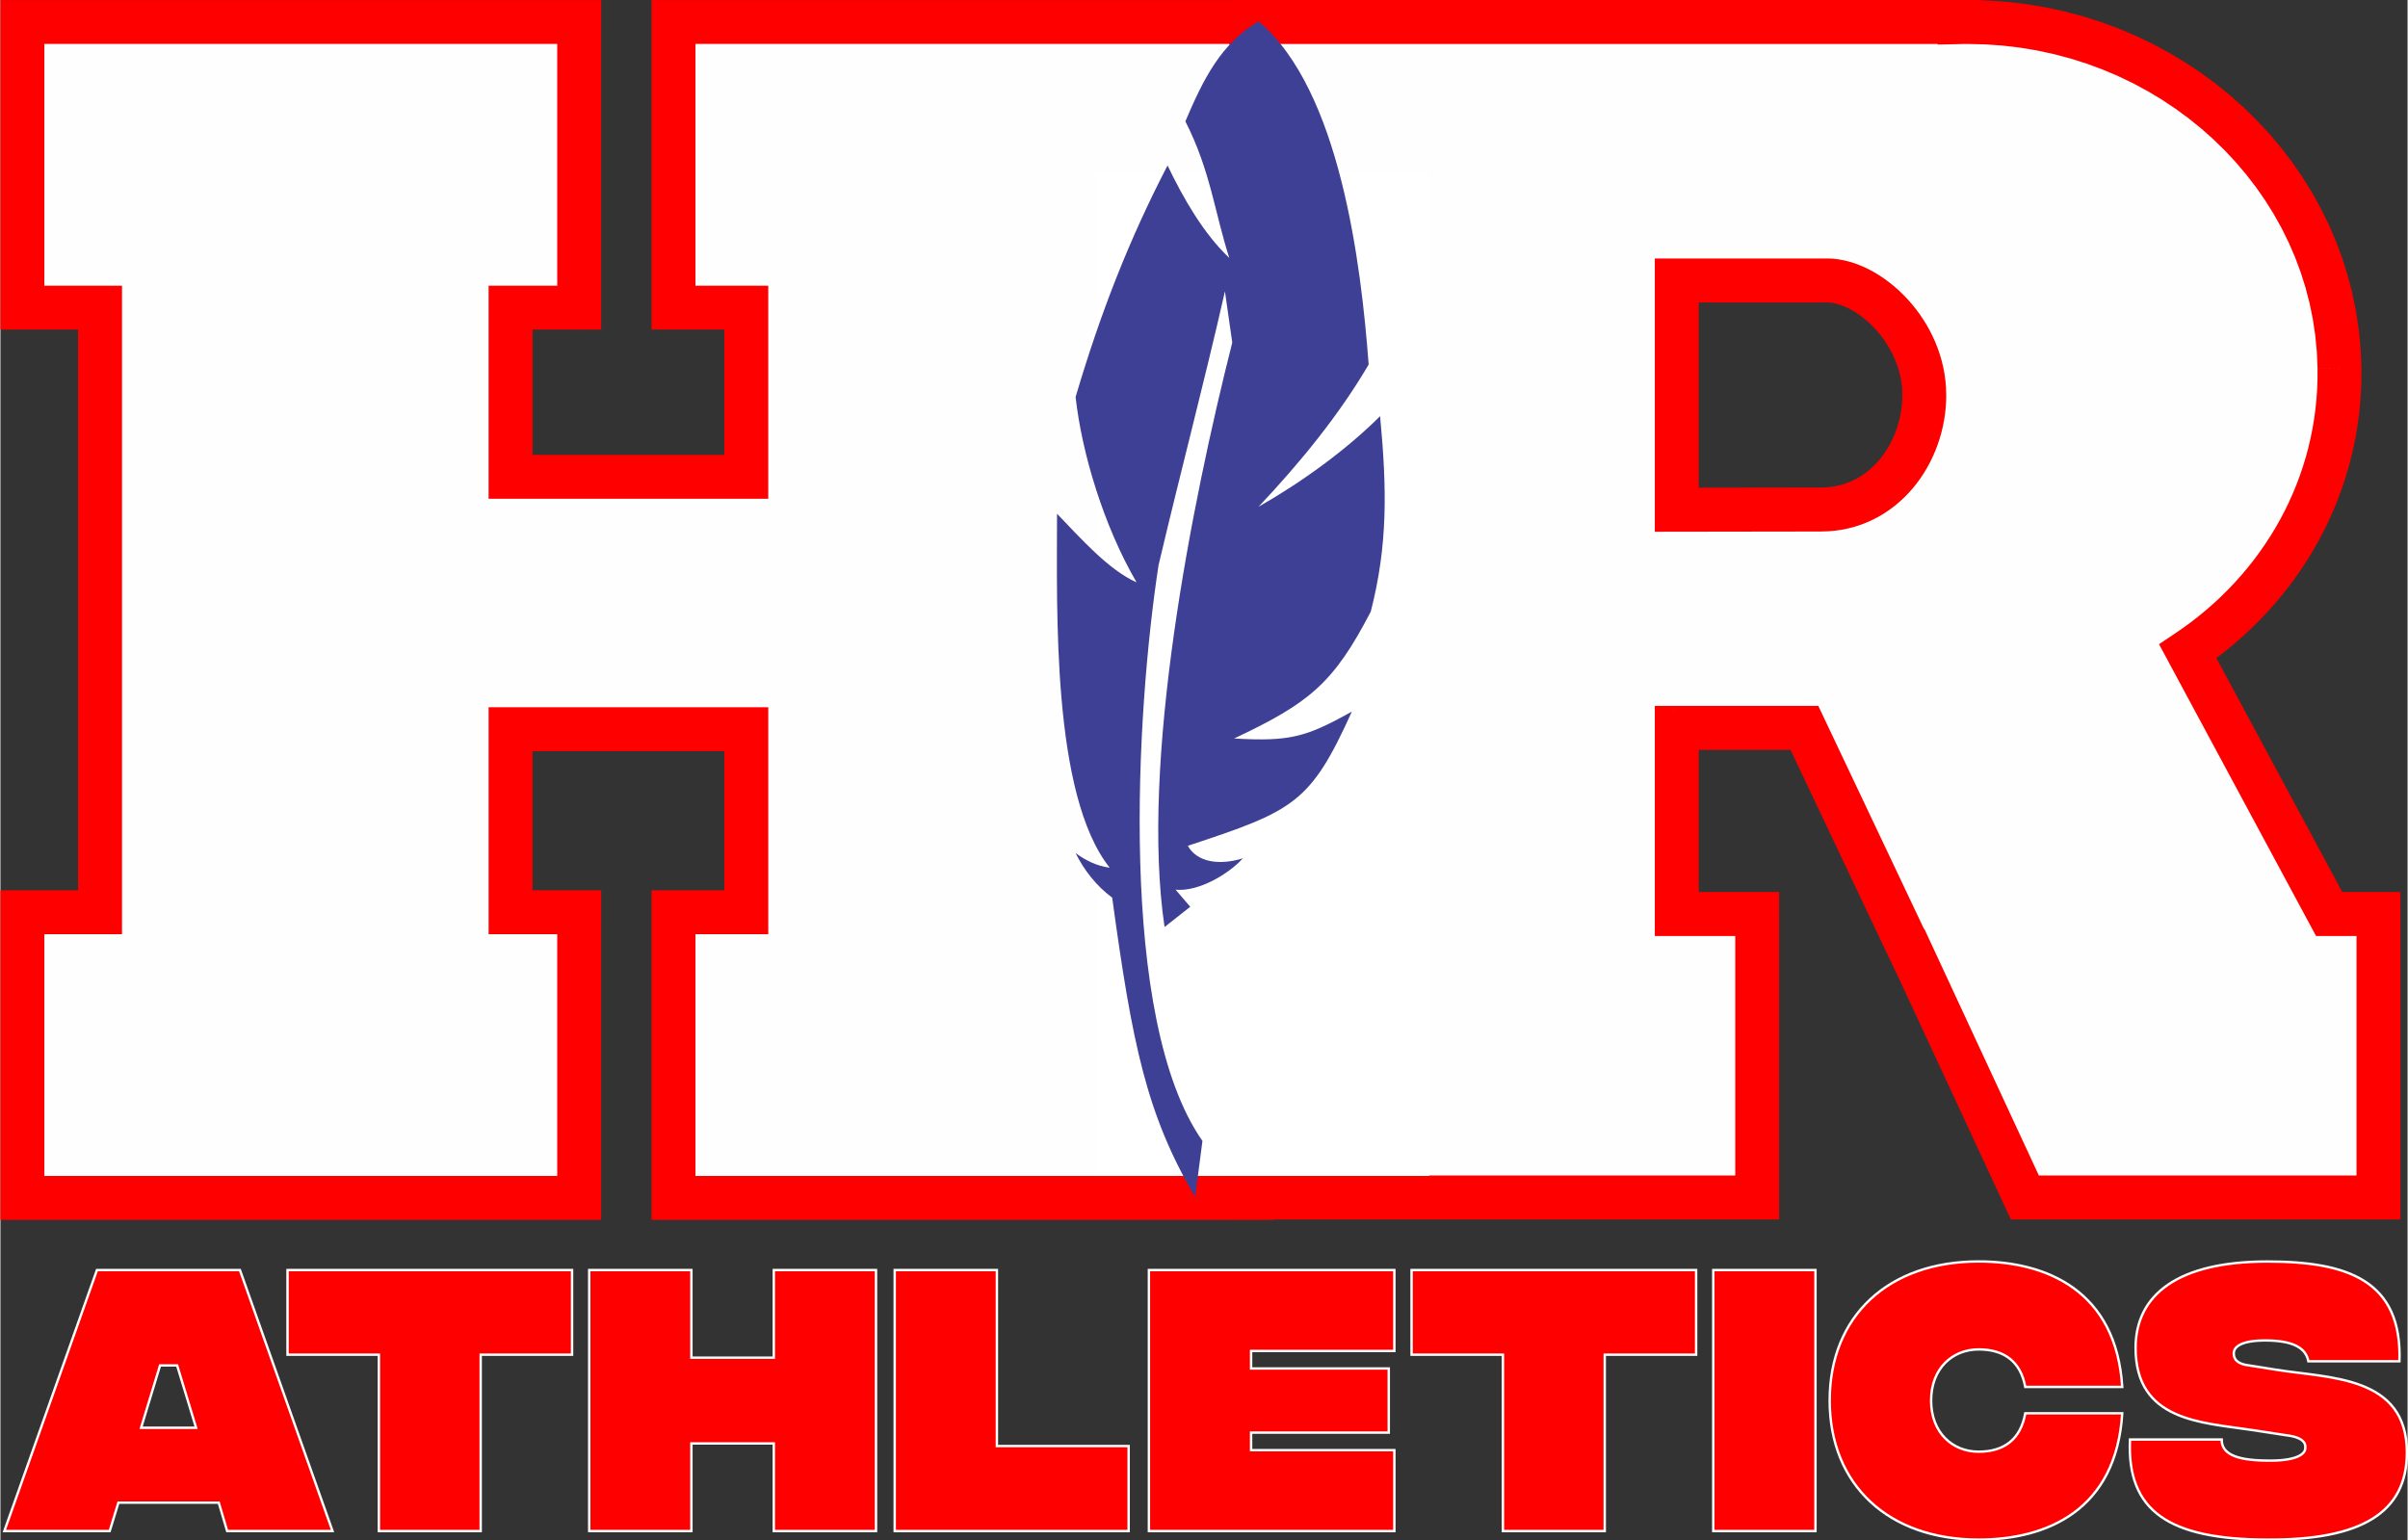 <?xml version="1.0" encoding="UTF-8"?>
<!DOCTYPE svg PUBLIC "-//W3C//DTD SVG 1.1//EN" "http://www.w3.org/Graphics/SVG/1.1/DTD/svg11.dtd">
<!-- Creator: CorelDRAW 2017 -->
<svg xmlns="http://www.w3.org/2000/svg" xml:space="preserve" width="3.006in" height="1.923in" version="1.1" style="shape-rendering:geometricPrecision; text-rendering:geometricPrecision; image-rendering:optimizeQuality; fill-rule:evenodd; clip-rule:evenodd"
viewBox="0 0 3025.68 1936.31"
 xmlns:xlink="http://www.w3.org/1999/xlink">
 <rect x="0" y="0" width="3025.68" height="1936.31" fill="#333333" stroke="none"/>
 <defs>
  <style type="text/css">
   <![CDATA[
    .str0 {stroke:white;stroke-width:3.02;stroke-miterlimit:2.613}
    .fil4 {fill:none;fill-rule:nonzero}
    .fil0 {fill:#FEFEFE}
    .fil3 {fill:#3E4095}
    .fil2 {fill:white}
    .fil1 {fill:red;fill-rule:nonzero}
   ]]>
  </style>
 </defs>
 <g id="Layer_x0020_1">
  <g id="_2150044387888">
   <g>
    <polygon class="fil0" points="1453.52,386.75 1453.52,599.42 1453.52,599.42 1453.52,916.68 1453.52,916.68 1453.52,1146.78 1572.06,1146.78 1572.06,1505.88 846.02,1505.88 846.02,1146.78 937.54,1146.78 937.54,916.68 641.2,916.68 641.2,1146.78 727.48,1146.78 727.48,1505.88 27.6,1505.88 27.6,1146.78 125.22,1146.78 125.22,386.75 27.6,386.75 27.6,27.65 727.48,27.65 727.48,386.75 641.2,386.75 641.2,599.42 937.54,599.42 937.54,386.75 846.02,386.75 846.02,27.65 1572.06,27.65 1572.06,386.75 "/>
    <path id="1" class="fil1" d="M1425.93 599.42l0 -212.67 55.19 0 0 212.67 0 0 -55.19 0zm27.6 0l0 0 0 0 0 0 27.6 0 -27.6 0zm-27.6 317.26l0 -317.26 55.19 0 0 317.26 0 0 -55.19 0zm27.6 0l0 0 0 0 0 0 27.6 0 -27.6 0zm-27.6 230.1l0 -230.1 55.19 0 0 230.1 -27.6 27.6 -27.6 -27.6zm27.6 27.6l-27.6 0 0 -27.6 27.6 27.6zm118.54 0l-118.54 0 0 -55.19 118.54 0 27.6 27.6 -27.6 27.6zm0 -55.19l27.6 0 0 27.6 -27.6 -27.6zm-27.6 386.7l0 -359.1 55.19 0 0 359.1 -27.6 27.6 -27.6 -27.6zm55.19 0l0 27.6 -27.6 0 27.6 -27.6zm-753.64 -27.6l726.04 0 0 55.19 -726.04 0 -27.6 -27.6 27.6 -27.6zm0 55.19l-27.6 0 0 -27.6 27.6 27.6zm27.6 -386.7l0 359.1 -55.19 0 0 -359.1 27.6 -27.6 27.6 27.6zm-55.19 0l0 -27.6 27.6 0 -27.6 27.6zm119.11 27.6l-91.52 0 0 -55.19 91.52 0 27.6 27.6 -27.6 27.6zm27.6 -27.6l0 27.6 -27.6 0 27.6 -27.6zm0 -230.1l0 230.1 -55.19 0 0 -230.1 27.6 -27.6 27.6 27.6zm-27.6 -27.6l27.6 0 0 27.6 -27.6 -27.6zm-296.34 0l296.34 0 0 55.19 -296.34 0 -27.6 -27.6 27.6 -27.6zm-27.6 27.6l0 -27.6 27.6 0 -27.6 27.6zm0 230.1l0 -230.1 55.19 0 0 230.1 -27.6 27.6 -27.6 -27.6zm27.6 27.6l-27.6 0 0 -27.6 27.6 27.6zm86.28 0l-86.28 0 0 -55.19 86.28 0 27.6 27.6 -27.6 27.6zm0 -55.19l27.6 0 0 27.6 -27.6 -27.6zm-27.6 386.7l0 -359.1 55.19 0 0 359.1 -27.6 27.6 -27.6 -27.6zm55.19 0l0 27.6 -27.6 0 27.6 -27.6zm-727.48 -27.6l699.88 0 0 55.19 -699.88 0 -27.6 -27.6 27.6 -27.6zm0 55.19l-27.6 0 0 -27.6 27.6 27.6zm27.6 -386.7l0 359.1 -55.19 0 0 -359.1 27.6 -27.6 27.6 27.6zm-55.19 0l0 -27.6 27.6 0 -27.6 27.6zm125.21 27.6l-97.62 0 0 -55.19 97.62 0 27.6 27.6 -27.6 27.6zm27.6 -27.6l0 27.6 -27.6 0 27.6 -27.6zm0 -760.03l0 760.03 -55.19 0 0 -760.03 27.6 -27.6 27.6 27.6zm-27.6 -27.6l27.6 0 0 27.6 -27.6 -27.6zm-97.62 0l97.62 0 0 55.19 -97.62 0 -27.6 -27.6 27.6 -27.6zm0 55.19l-27.6 0 0 -27.6 27.6 27.6zm27.6 -386.7l0 359.1 -55.19 0 0 -359.1 27.6 -27.6 27.6 27.6zm-55.19 0l0 -27.6 27.6 0 -27.6 27.6zm727.48 27.6l-699.88 0 0 -55.19 699.88 0 27.6 27.6 -27.6 27.6zm0 -55.19l27.6 0 0 27.6 -27.6 -27.6zm-27.6 386.7l0 -359.1 55.19 0 0 359.1 -27.6 27.6 -27.6 -27.6zm55.19 0l0 27.6 -27.6 0 27.6 -27.6zm-113.88 -27.6l86.28 0 0 55.19 -86.28 0 -27.6 -27.6 27.6 -27.6zm-27.6 27.6l0 -27.6 27.6 0 -27.6 27.6zm0 212.67l0 -212.67 55.19 0 0 212.67 -27.6 27.6 -27.6 -27.6zm27.6 27.6l-27.6 0 0 -27.6 27.6 27.6zm296.34 0l-296.34 0 0 -55.19 296.34 0 27.6 27.6 -27.6 27.6zm27.6 -27.6l0 27.6 -27.6 0 27.6 -27.6zm0 -212.67l0 212.67 -55.19 0 0 -212.67 27.6 -27.6 27.6 27.6zm-27.6 -27.6l27.6 0 0 27.6 -27.6 -27.6zm-91.52 0l91.52 0 0 55.19 -91.52 0 -27.6 -27.6 27.6 -27.6zm0 55.19l-27.6 0 0 -27.6 27.6 27.6zm27.6 -386.7l0 359.1 -55.19 0 0 -359.1 27.6 -27.6 27.6 27.6zm-55.19 0l0 -27.6 27.6 0 -27.6 27.6zm753.64 27.6l-726.04 0 0 -55.19 726.04 0 27.6 27.6 -27.6 27.6zm0 -55.19l27.6 0 0 27.6 -27.6 -27.6zm-27.6 386.7l0 -359.1 55.19 0 0 359.1 -27.6 27.6 -27.6 -27.6zm55.19 0l0 27.6 -27.6 0 27.6 -27.6zm-146.14 -27.6l118.54 0 0 55.19 -118.54 0 -27.6 -27.6 27.6 -27.6zm-27.6 27.6l0 -27.6 27.6 0 -27.6 27.6z"/>
   </g>
   <g>
    <path class="fil0" d="M1577.46 27.65l257.7 0 264.97 0 362.58 0 0 0.13c3.48,-0.07 6.96,-0.13 10.46,-0.13 254.16,0 463.22,194.72 466.95,434.93 2.29,147.35 -73.24,277.57 -190.63,356.25l177.67 330.21 61.99 0 0 356.33 -444.49 0 -144.36 -310.89 -0.34 -0.02 -132.41 -279.47 -160.45 0 0 234.06 101.11 0 0 356.33 -634.52 0 0 -356.33 104.59 0 0 -758.07 -97.62 0 -3.2 -363.32zm529.64 324.89c67.28,0 161.27,0 188.7,0 52.82,0 122.46,64.52 122.46,144.1 0,72.41 -50.96,143.85 -129.87,143.83l-181.29 0.27 0 -288.2z"/>
    <path id="1" class="fil1" d="M1835.16 55.3l-257.7 0 0 -55.3 257.7 0 0 0 0 55.3zm264.97 0l-264.97 0 0 -55.3 264.97 0 0 0 0 55.3zm362.58 0l-362.58 0 0 -55.3 362.58 0 27.6 27.65 -27.6 27.65zm0 -55.3l27.6 0 0 27.65 -27.6 -27.65zm-27.6 27.78l0 -0.13 55.19 0 0 0.13 -27.03 27.65 -28.16 -27.65zm28.16 27.65l-28.16 0.58 0 -28.23 28.16 27.65zm9.89 -55.43l0 55.3 0 0 -0.33 0 -0.33 0 -0.16 0 -0.33 0 -0.5 0 -0.16 0 -0.33 0 -0.33 0 -0.16 0 -0.33 0 -0.49 0 -0.33 0 -0.16 0 -0.33 0 -0.32 0 -0.33 0 -0.16 0 -0.33 0.01 -0.49 0.01 -0.33 0 -0.16 0 -0.32 0.01 -0.5 0.01 -0.15 0 -0.32 0.01 -0.33 0 -0.33 0.01 -0.32 0 -0.16 0 -0.5 0.01 -0.32 0 -0.26 0.01 -1.13 -55.29 0.39 -0.01 0.33 -0 0.16 -0 0.49 -0.01 0.33 -0 0.33 -0.01 0.32 -0 0.32 -0.01 0.5 -0.01 0.16 0 0.32 -0.01 0.5 -0.01 0.32 -0 0.16 0 0.33 -0.01 0.49 -0.01 0.33 -0 0.32 -0 0.33 -0 0.49 -0 0.33 0 0.16 -0 0.33 -0 0.49 -0 0.33 0 0.33 -0 0.49 0 0.16 0 0.33 -0 0.49 0 0.33 0 0.33 0 0 0zm494.55 462.15l-55.18 0.86 0 0 -0.89 -20.91 -1.98 -20.62 -3.04 -20.31 -4.09 -19.99 -5.1 -19.65 -6.09 -19.28 -7.05 -18.88 -7.99 -18.46 -8.9 -18.02 -9.79 -17.56 -10.64 -17.06 -11.48 -16.54 -12.29 -16 -13.07 -15.43 -13.82 -14.83 -14.55 -14.2 -15.24 -13.54 -15.91 -12.86 -16.55 -12.16 -17.16 -11.42 -17.76 -10.65 -18.31 -9.87 -18.84 -9.05 -19.34 -8.21 -19.81 -7.34 -20.26 -6.44 -20.68 -5.53 -21.07 -4.58 -21.43 -3.61 -21.77 -2.61 -22.09 -1.59 -22.38 -0.54 0 -55.3 25 0.6 24.7 1.77 24.38 2.92 24.01 4.05 23.61 5.13 23.18 6.19 22.72 7.23 22.23 8.24 21.7 9.21 21.14 10.16 20.56 11.08 19.94 11.97 19.3 12.84 18.62 13.67 17.91 14.48 17.17 15.26 16.4 16.01 15.6 16.74 14.77 17.43 13.9 18.1 13.01 18.75 12.08 19.36 11.12 19.95 10.13 20.51 9.1 21.04 8.05 21.54 6.95 22 5.83 22.44 4.67 22.85 3.48 23.22 2.26 23.56 1.01 23.85 0 0zm-193.94 343.56l-48.58 26.24 8.95 -36.11 10.22 -7.07 9.98 -7.34 9.73 -7.61 9.48 -7.87 9.23 -8.13 8.96 -8.38 8.69 -8.62 8.41 -8.87 8.13 -9.1 7.85 -9.33 7.55 -9.54 7.24 -9.75 6.94 -9.97 6.63 -10.17 6.31 -10.36 5.99 -10.55 5.66 -10.74 5.32 -10.91 4.98 -11.09 4.64 -11.26 4.28 -11.41 3.92 -11.57 3.56 -11.73 3.19 -11.86 2.81 -12.01 2.43 -12.14 2.05 -12.27 1.65 -12.4 1.25 -12.52 0.84 -12.64 0.44 -12.74 0.01 -12.85 55.18 -0.86 -0.01 14.68 -0.49 14.56 -0.97 14.45 -1.43 14.33 -1.89 14.19 -2.34 14.07 -2.79 13.91 -3.22 13.76 -3.66 13.61 -4.08 13.42 -4.49 13.25 -4.9 13.07 -5.3 12.88 -5.7 12.68 -6.08 12.48 -6.46 12.26 -6.84 12.05 -7.2 11.82 -7.55 11.58 -7.91 11.35 -8.25 11.11 -8.59 10.85 -8.91 10.6 -9.24 10.33 -9.55 10.06 -9.85 9.78 -10.15 9.5 -10.45 9.21 -10.73 8.91 -11.01 8.61 -11.28 8.3 -11.54 7.99 8.95 -36.11zm-48.58 26.24l-11.91 -22.13 20.86 -13.98 -8.95 36.11zm177.67 330.21l-177.67 -330.21 48.58 -26.24 177.67 330.21 -24.29 40.77 -24.29 -14.53zm24.29 14.53l-16.47 0 -7.82 -14.53 24.29 14.53zm61.99 0l-61.99 0 0 -55.3 61.99 0 27.6 27.65 -27.6 27.65zm0 -55.3l27.6 0 0 27.65 -27.6 -27.65zm-27.6 383.98l0 -356.33 55.19 0 0 356.33 -27.6 27.65 -27.6 -27.65zm55.19 0l0 27.65 -27.6 0 27.6 -27.65zm-472.08 -27.65l444.49 0 0 55.3 -444.49 0 -25.02 -15.99 25.02 -39.32zm0 55.3l-17.6 0 -7.42 -15.99 25.02 15.99zm-119.34 -350.21l144.36 310.89 -50.04 23.33 -144.36 -310.89 26.6 -39.27 23.44 15.94zm-23.44 -15.94l16.48 0.95 6.96 15 -23.44 -15.94zm-0.34 -0.02l0.34 0.02 -3.16 55.22 -0.34 -0.02 -23.35 -15.75 26.51 -39.47zm-3.16 55.22l-16.33 -0.94 -7.02 -14.81 23.35 15.75zm-105.9 -318.94l132.41 279.47 -49.86 23.72 -132.41 -279.47 24.93 -39.51 24.93 15.79zm-24.93 -15.79l17.45 0 7.48 15.79 -24.93 -15.79zm-160.45 0l160.45 0 0 55.3 -160.45 0 -27.6 -27.65 27.6 -27.65zm-27.6 27.65l0 -27.65 27.6 0 -27.6 27.65zm0 234.06l0 -234.06 55.19 0 0 234.06 -27.6 27.65 -27.6 -27.65zm27.6 27.65l-27.6 0 0 -27.65 27.6 27.65zm101.11 0l-101.11 0 0 -55.3 101.11 0 27.6 27.65 -27.6 27.65zm0 -55.3l27.6 0 0 27.65 -27.6 -27.65zm-27.6 383.98l0 -356.33 55.19 0 0 356.33 -27.6 27.65 -27.6 -27.65zm55.19 0l0 27.65 -27.6 0 27.6 -27.65zm-662.12 -27.65l634.52 0 0 55.3 -634.52 0 -27.6 -27.65 27.6 -27.65zm0 55.3l-27.6 0 0 -27.65 27.6 27.65zm27.6 -383.98l0 356.33 -55.19 0 0 -356.33 27.6 -27.65 27.6 27.65zm-55.19 0l0 -27.65 27.6 0 -27.6 27.65zm132.19 27.65l-104.59 0 0 -55.3 104.59 0 27.6 27.65 -27.6 27.65zm27.6 -27.65l0 27.65 -27.6 0 27.6 -27.65zm0 -758.07l0 758.07 -55.19 0 0 -758.07 27.6 -27.65 27.6 27.65zm-27.6 -27.65l27.6 0 0 27.65 -27.6 -27.65zm-97.62 0l97.62 0 0 55.3 -97.62 0 -27.6 -27.41 27.6 -27.9zm0 55.3l-27.35 0 -0.24 -27.41 27.6 27.41zm24.4 -391.21l3.2 363.32 -55.19 0.49 -3.2 -363.32 27.6 -27.9 27.6 27.41zm-55.19 0.49l-0.25 -27.9 27.84 0 -27.6 27.9zm745.94 297l0 55.3 0 0 -2.76 0 -3.14 0 -3.49 0 -3.83 0 -4.15 0 -4.46 0 -4.74 0 -5.02 0 -5.27 0 -5.5 0 -5.73 0 -5.93 0 -6.11 0 -6.28 0 -6.43 0 -6.57 0 -6.68 0 -6.78 0 -6.86 0 -6.93 0 -6.98 0 -7.01 0 -7.02 0 -7.02 0 -7 0 -6.96 0 -6.91 0 -6.84 0 -6.75 0 -6.65 0 -6.52 0 -6.38 0 0 -55.3 6.38 0 6.52 0 6.65 0 6.75 0 6.84 0 6.91 0 6.96 0 7 0 7.02 0 7.02 0 7.01 0 6.98 0 6.93 0 6.86 0 6.78 0 6.68 0 6.57 0 6.43 0 6.28 0 6.11 0 5.93 0 5.73 0 5.5 0 5.27 0 5.02 0 4.74 0 4.46 0 4.15 0 3.83 0 3.49 0 3.14 0 2.76 0 0 0zm150.06 171.75l-55.19 0 0 0 -0.16 -5.92 -0.48 -5.85 -0.78 -5.77 -1.07 -5.7 -1.36 -5.64 -1.62 -5.54 -1.89 -5.45 -2.14 -5.35 -2.38 -5.25 -2.6 -5.12 -2.82 -4.99 -3.03 -4.85 -3.21 -4.69 -3.38 -4.52 -3.54 -4.35 -3.67 -4.15 -3.8 -3.96 -3.9 -3.75 -3.98 -3.52 -4.04 -3.28 -4.09 -3.05 -4.1 -2.78 -4.1 -2.52 -4.09 -2.27 -4.01 -1.98 -3.96 -1.7 -3.85 -1.43 -3.72 -1.15 -3.57 -0.87 -3.39 -0.61 -3.18 -0.35 -2.97 -0.11 0 -55.3 7.03 0.26 6.98 0.76 6.91 1.22 6.83 1.67 6.75 2.07 6.65 2.46 6.56 2.83 6.47 3.18 6.35 3.51 6.24 3.84 6.12 4.16 5.98 4.45 5.85 4.75 5.7 5.05 5.53 5.31 5.35 5.58 5.18 5.85 4.97 6.11 4.76 6.36 4.51 6.61 4.26 6.84 4.01 7.09 3.71 7.3 3.41 7.52 3.09 7.74 2.75 7.95 2.38 8.13 2 8.31 1.59 8.5 1.16 8.64 0.71 8.79 0.24 8.91 0 0zm-157.43 171.48l-0.08 -55.3 0.04 0 5.76 -0.16 5.56 -0.48 5.4 -0.78 5.24 -1.07 5.08 -1.34 4.93 -1.62 4.78 -1.87 4.64 -2.13 4.51 -2.38 4.36 -2.62 4.22 -2.86 4.08 -3.08 3.94 -3.32 3.8 -3.54 3.63 -3.73 3.46 -3.93 3.31 -4.15 3.13 -4.31 2.96 -4.49 2.77 -4.65 2.57 -4.79 2.38 -4.93 2.18 -5.06 1.96 -5.16 1.75 -5.27 1.53 -5.35 1.31 -5.43 1.08 -5.48 0.84 -5.52 0.61 -5.56 0.36 -5.56 0.12 -5.58 55.19 0 -0.17 7.99 -0.52 7.97 -0.86 7.91 -1.2 7.86 -1.53 7.78 -1.85 7.7 -2.18 7.6 -2.49 7.5 -2.81 7.38 -3.12 7.24 -3.42 7.1 -3.74 6.95 -4.03 6.77 -4.34 6.59 -4.64 6.38 -4.93 6.16 -5.24 5.94 -5.53 5.68 -5.81 5.41 -6.1 5.13 -6.39 4.84 -6.67 4.51 -6.94 4.17 -7.2 3.8 -7.46 3.42 -7.71 3.02 -7.93 2.59 -8.16 2.16 -8.36 1.7 -8.55 1.23 -8.73 0.75 -8.87 0.25 0.04 0zm-0.08 -55.3l0 0 0.04 0 -0.04 0zm-181.29 0.27l181.29 -0.27 0.08 55.3 -181.29 0.27 -27.64 -27.65 27.56 -27.65zm0.08 55.3l-27.64 0.04 0 -27.69 27.64 27.65zm27.56 -315.85l0 288.2 -55.19 0 0 -288.2 27.6 -27.65 27.6 27.65zm-55.19 0l0 -27.65 27.6 0 -27.6 27.65z"/>
   </g>
   <rect class="fil0" x="1394.33" y="56.01" width="358.77" height="190.6"/>
   <rect class="fil2" x="1377.47" y="216.2" width="418.25" height="1262.08"/>
   <path class="fil3" d="M1489.41 152.57c22.23,-52.21 44.47,-97.86 91.99,-125.72 102.48,85.89 128.99,305.48 138.41,431.42 -37.71,64.28 -86.65,123.87 -138.41,178.78 54.68,-31.09 110.3,-71.55 152.8,-113.88 8.59,91.74 9.79,161.76 -11.75,245.73 -46.77,89.97 -76.84,114.75 -171.71,159.45 71.08,4.18 90.82,-2.13 147.92,-33.72 -52.28,115.6 -72.93,124.61 -206.19,168.63 11.84,20.86 39.61,24.86 69.25,15.75 -17.89,19.7 -55.45,42.21 -84.58,39.44 6.13,7.15 12.26,14.31 18.4,21.46 -10.76,8.49 -21.52,16.97 -32.28,25.46 -30.62,-206.01 33.62,-531.18 85.09,-734.73 -3.06,-21.46 -6.13,-42.93 -9.2,-64.39 -26.05,114.64 -56.54,229.93 -83.47,344.37 -27.94,181.88 -51.82,570.8 55.2,723.66 -3.07,23.51 -6.14,47.02 -9.2,70.53 -61.25,-104.07 -79.1,-192.51 -104.25,-376.32 -20.01,-14.93 -35.34,-34.55 -46,-56.04 12.44,8.94 25.81,16.01 42.93,18.4 -73.13,-91.68 -66.27,-324.74 -66.27,-445.04 30.84,32.19 65.41,70.95 100,86.28 -41.47,-71.12 -68.9,-162.85 -76.66,-233.04 31.36,-106.02 67.3,-197.96 115.58,-291.05 19.93,41.57 45.49,85.94 77.6,116.27 -18.4,-57.24 -23.68,-109.8 -55.19,-171.71z"/>
   <path class="fil1" d="M284.99 1924.71l132.42 0 -116.41 -328.13 -179.69 0 -116.41 328.13 132.42 0 10.94 -35.7 126.17 0 10.55 35.7zm-108.21 -129.85l23.83 -78.36 21.48 0 23.83 78.36 -69.14 0z"/>
   <polygon id="1" class="fil1" points="718.51,1596.58 360.85,1596.58 360.85,1702.99 475.69,1702.99 475.69,1924.71 603.66,1924.71 603.66,1702.99 718.51,1702.99 "/>
   <polygon id="2" class="fil1" points="972.11,1596.58 972.11,1706.74 868.51,1706.74 868.51,1596.58 740.07,1596.58 740.07,1924.71 868.51,1924.71 868.51,1814.56 972.11,1814.56 972.11,1924.71 1100.55,1924.71 1100.55,1596.58 "/>
   <polygon id="3" class="fil1" points="1124.06,1924.71 1418.13,1924.71 1418.13,1817.84 1252.5,1817.84 1252.5,1596.58 1124.06,1596.58 "/>
   <polygon id="4" class="fil1" points="1443.59,1924.71 1752.12,1924.71 1752.12,1822.99 1572.03,1822.99 1572.03,1800.96 1745.08,1800.96 1745.08,1720.33 1572.03,1720.33 1572.03,1698.3 1752.12,1698.3 1752.12,1596.58 1443.59,1596.58 "/>
   <polygon id="5" class="fil1" points="2131.42,1596.58 1773.76,1596.58 1773.76,1702.99 1888.6,1702.99 1888.6,1924.71 2016.57,1924.71 2016.57,1702.99 2131.42,1702.99 "/>
   <polygon id="6" class="fil1" points="2152.98,1924.71 2281.42,1924.71 2281.42,1596.58 2152.98,1596.58 "/>
   <path id="7" class="fil1" d="M2486.58 1935.49c86.33,0 173.05,-37.5 180.47,-158.83l-121.88 0c-5.86,32.66 -26.56,48.28 -58.6,48.28 -32.81,0 -59.77,-23.83 -59.77,-64.3 0,-40.47 26.95,-64.3 59.77,-64.3 32.03,0 52.73,15.23 58.6,47.19l121.88 0c-7.42,-120.63 -94.92,-157.74 -180.47,-157.74 -113.21,0 -187.27,68.36 -187.27,174.85 0,106.17 74.06,174.85 187.27,174.85z"/>
   <path id="8" class="fil1" d="M2848.69 1935.49c119.14,0.78 176.17,-33.91 176.17,-109.53 0,-97.11 -98.05,-93.2 -164.85,-104.14l-34.37 -5.47c-19.14,-2.35 -18.36,-12.89 -18.36,-15.23 0,-7.81 8.98,-16.02 39.45,-16.02 35.94,0 51.17,9.77 54.3,26.17l114.46 0c3.52,-101.96 -66.02,-125.4 -166.02,-125.4 -112.5,0 -165.63,41.8 -165.63,108.6 0,92.11 83.2,93.67 145.32,103.05l43.36 6.64c27.35,3.13 24.61,14.06 24.61,16.41 0,8.12 -13.28,16.33 -48.44,15.55 -42.19,-0.39 -56.64,-10.16 -56.64,-26.49l-115.23 0c-4.3,90.39 49.61,125.47 171.88,125.86z"/>
   <g>
    <path id="9" class="fil4 str0" d="M284.99 1924.71l132.42 0 -116.41 -328.13 -179.69 0 -116.41 328.13 132.42 0 10.94 -35.7 126.17 0 10.55 35.7zm-108.21 -129.85l23.83 -78.36 21.48 0 23.83 78.36 -69.14 0z"/>
   </g>
   <g>
    <polygon id="10" class="fil4 str0" points="718.51,1596.58 360.85,1596.58 360.85,1702.99 475.69,1702.99 475.69,1924.71 603.66,1924.71 603.66,1702.99 718.51,1702.99 "/>
   </g>
   <g>
    <polygon id="11" class="fil4 str0" points="972.11,1596.58 972.11,1706.74 868.51,1706.74 868.51,1596.58 740.07,1596.58 740.07,1924.71 868.51,1924.71 868.51,1814.56 972.11,1814.56 972.11,1924.71 1100.55,1924.71 1100.55,1596.58 "/>
   </g>
   <g>
    <polygon id="12" class="fil4 str0" points="1124.06,1924.71 1418.13,1924.71 1418.13,1817.84 1252.5,1817.84 1252.5,1596.58 1124.06,1596.58 "/>
   </g>
   <g>
    <polygon id="13" class="fil4 str0" points="1443.59,1924.71 1752.12,1924.71 1752.12,1822.99 1572.03,1822.99 1572.03,1800.96 1745.08,1800.96 1745.08,1720.33 1572.03,1720.33 1572.03,1698.3 1752.12,1698.3 1752.12,1596.58 1443.59,1596.58 "/>
   </g>
   <g>
    <polygon id="14" class="fil4 str0" points="2131.42,1596.58 1773.76,1596.58 1773.76,1702.99 1888.6,1702.99 1888.6,1924.71 2016.57,1924.71 2016.57,1702.99 2131.42,1702.99 "/>
   </g>
   <g>
    <polygon id="15" class="fil4 str0" points="2152.98,1924.71 2281.42,1924.71 2281.42,1596.58 2152.98,1596.58 "/>
   </g>
   <g>
    <path id="16" class="fil4 str0" d="M2486.58 1935.49c86.33,0 173.05,-37.5 180.47,-158.83l-121.88 0c-5.86,32.66 -26.56,48.28 -58.6,48.28 -32.81,0 -59.77,-23.83 -59.77,-64.3 0,-40.47 26.95,-64.3 59.77,-64.3 32.03,0 52.73,15.23 58.6,47.19l121.88 0c-7.42,-120.63 -94.92,-157.74 -180.47,-157.74 -113.21,0 -187.27,68.36 -187.27,174.85 0,106.17 74.06,174.85 187.27,174.85z"/>
   </g>
   <g>
    <path id="17" class="fil4 str0" d="M2848.69 1935.49c119.14,0.78 176.17,-33.91 176.17,-109.53 0,-97.11 -98.05,-93.2 -164.85,-104.14l-34.37 -5.47c-19.14,-2.35 -18.36,-12.89 -18.36,-15.23 0,-7.81 8.98,-16.02 39.45,-16.02 35.94,0 51.17,9.77 54.3,26.17l114.46 0c3.52,-101.96 -66.02,-125.4 -166.02,-125.4 -112.5,0 -165.63,41.8 -165.63,108.6 0,92.11 83.2,93.67 145.32,103.05l43.36 6.64c27.35,3.13 24.61,14.06 24.61,16.41 0,8.12 -13.28,16.33 -48.44,15.55 -42.19,-0.39 -56.64,-10.16 -56.64,-26.49l-115.23 0c-4.3,90.39 49.61,125.47 171.88,125.86z"/>
   </g>
  </g>
 </g>
</svg>
